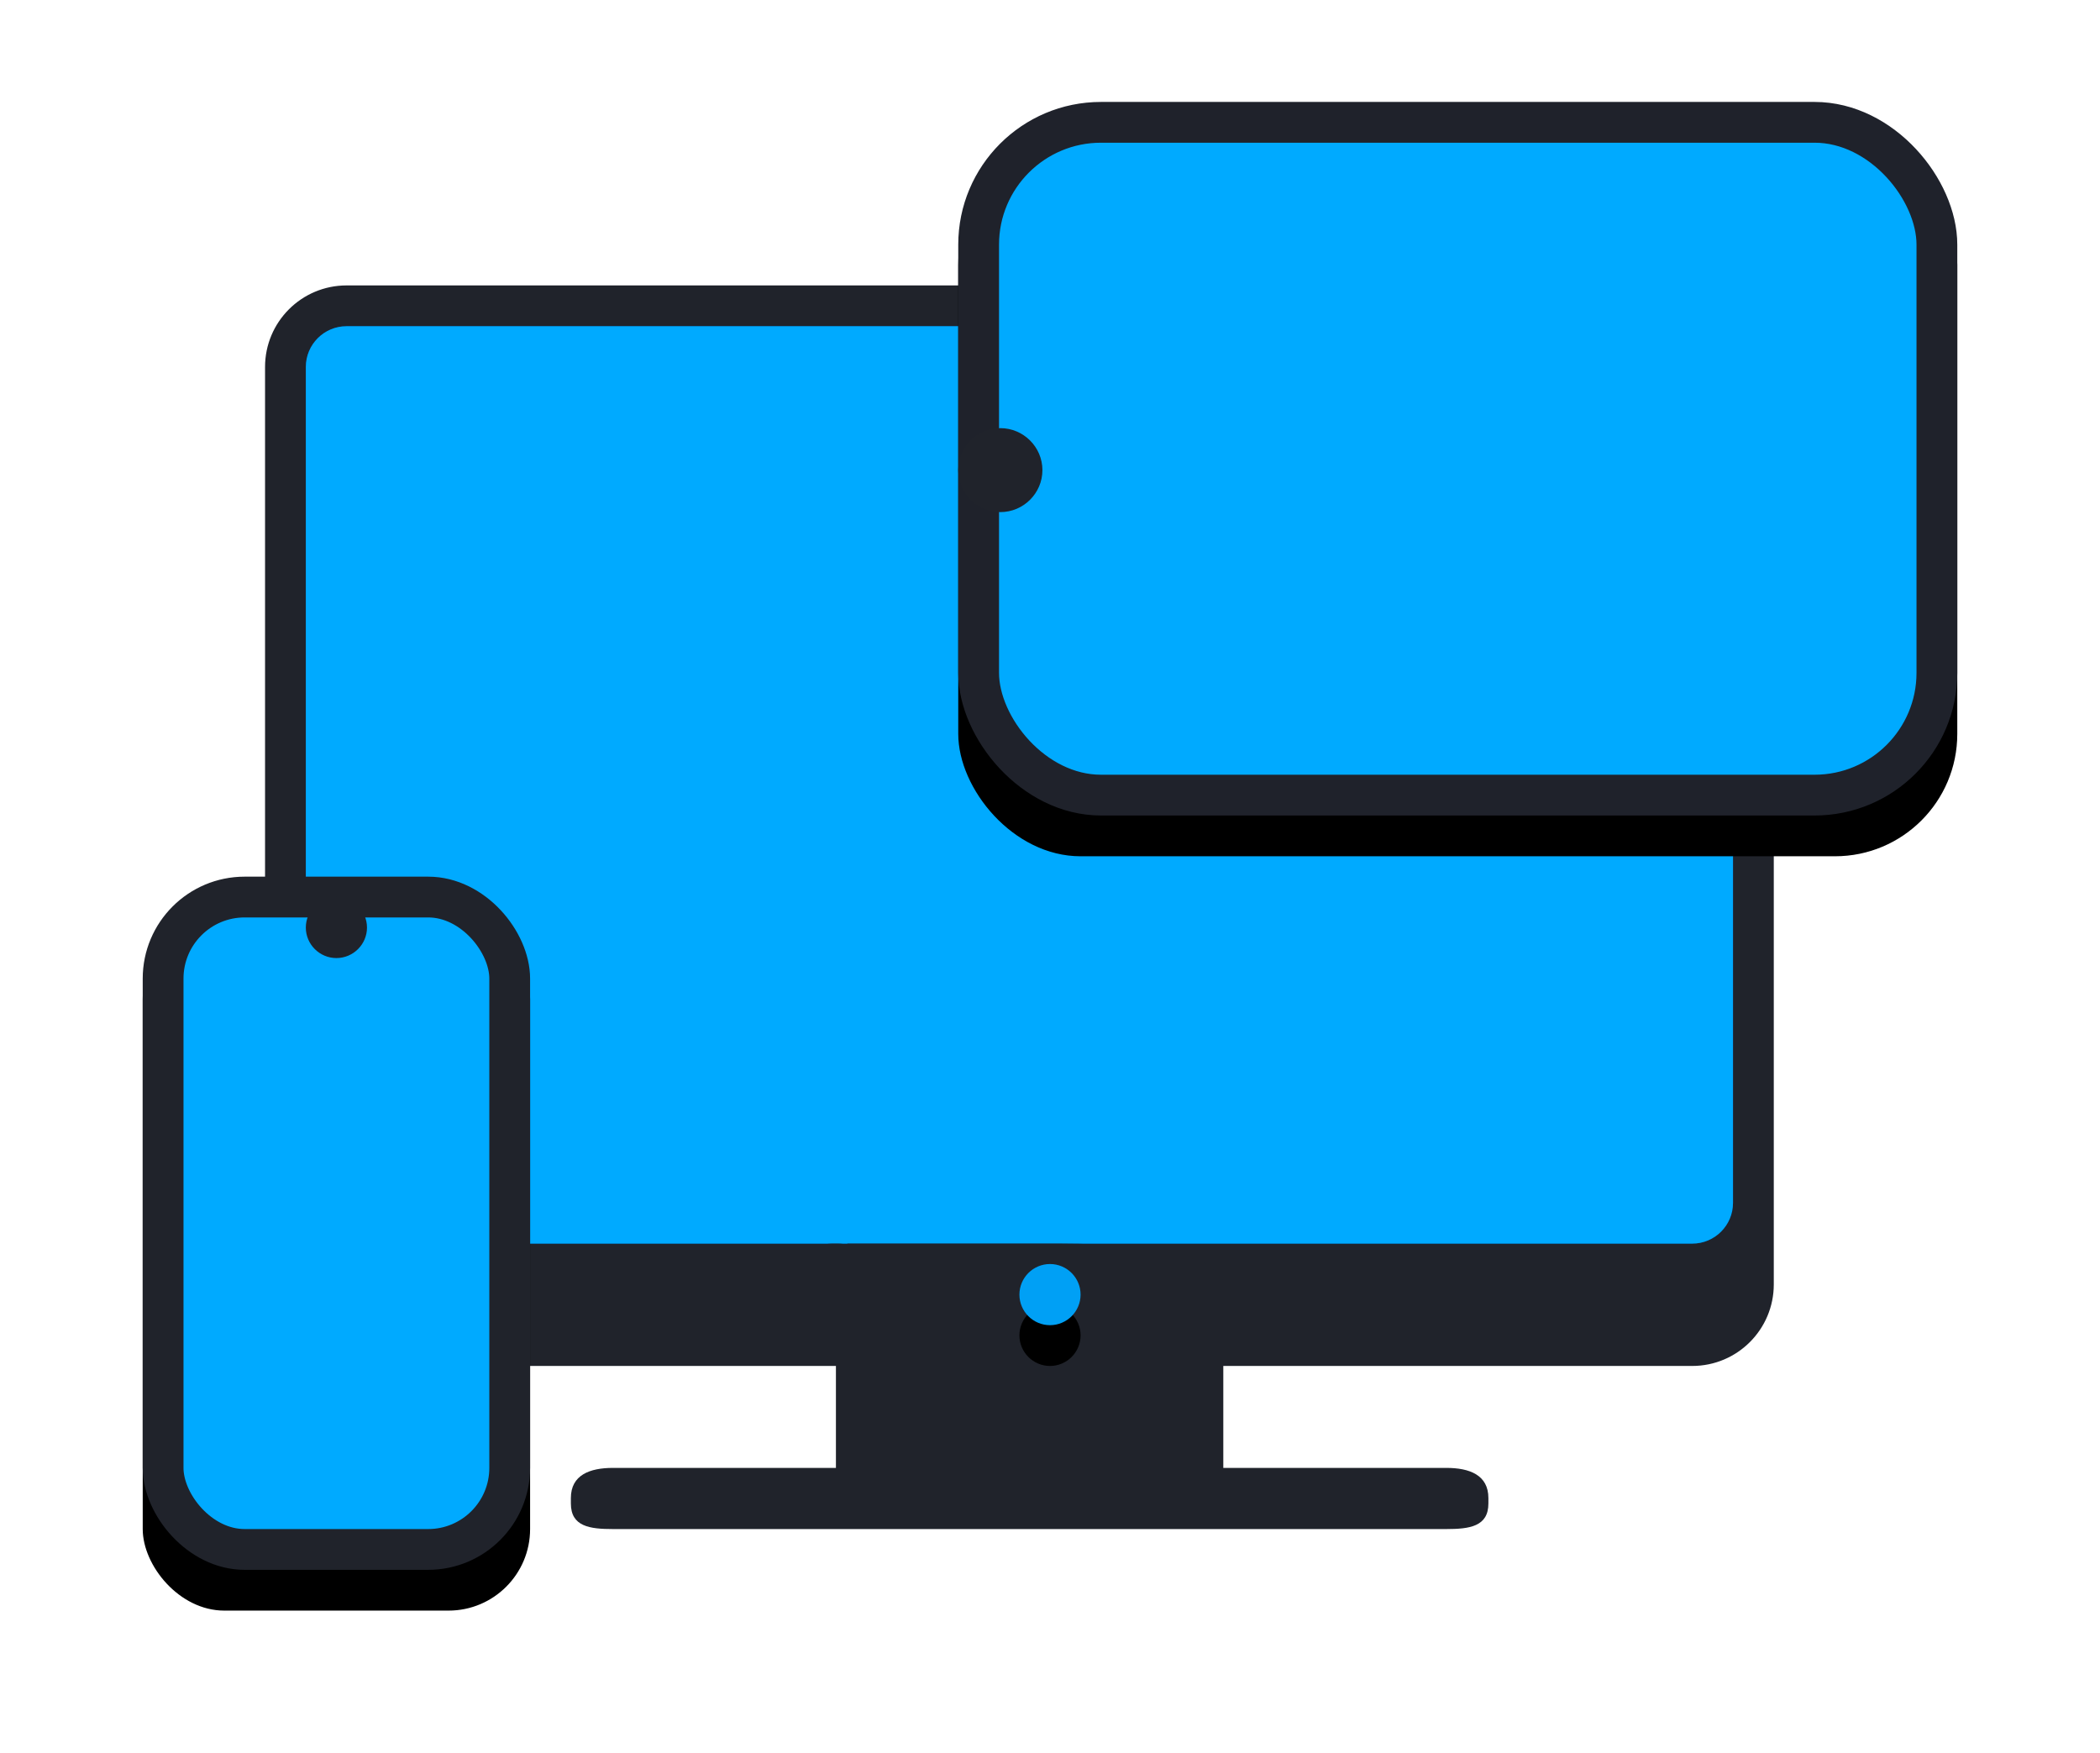 <?xml version="1.0" encoding="UTF-8"?>
<svg width="103px" height="86px" viewBox="0 0 103 86" version="1.1" xmlns="http://www.w3.org/2000/svg" xmlns:xlink="http://www.w3.org/1999/xlink">
    <!-- Generator: Sketch 55.2 (78181) - https://sketchapp.com -->
    <title>icon1_2</title>
    <desc>Created with Sketch.</desc>
    <defs>
        <rect id="path-1" x="8" y="11" width="70" height="45" rx="2"></rect>
        <rect id="path-2" x="40" y="0" width="49" height="35" rx="6"></rect>
        <filter x="-23.5%" y="-27.1%" width="146.9%" height="165.7%" filterUnits="objectBoundingBox" id="filter-3">
            <feOffset dx="0" dy="2" in="SourceAlpha" result="shadowOffsetOuter1"></feOffset>
            <feGaussianBlur stdDeviation="3.5" in="shadowOffsetOuter1" result="shadowBlurOuter1"></feGaussianBlur>
            <feComposite in="shadowBlurOuter1" in2="SourceAlpha" operator="out" result="shadowBlurOuter1"></feComposite>
            <feColorMatrix values="0 0 0 0 0   0 0 0 0 0.005   0 0 0 0 0.35  0 0 0 0.311 0" type="matrix" in="shadowBlurOuter1"></feColorMatrix>
        </filter>
        <rect id="path-4" x="0" y="38" width="19" height="34" rx="4"></rect>
        <filter x="-60.5%" y="-27.9%" width="221.1%" height="167.6%" filterUnits="objectBoundingBox" id="filter-5">
            <feOffset dx="0" dy="2" in="SourceAlpha" result="shadowOffsetOuter1"></feOffset>
            <feGaussianBlur stdDeviation="3.5" in="shadowOffsetOuter1" result="shadowBlurOuter1"></feGaussianBlur>
            <feComposite in="shadowBlurOuter1" in2="SourceAlpha" operator="out" result="shadowBlurOuter1"></feComposite>
            <feColorMatrix values="0 0 0 0 0   0 0 0 0 0.005   0 0 0 0 0.35  0 0 0 0.311 0" type="matrix" in="shadowBlurOuter1"></feColorMatrix>
        </filter>
        <path d="M44.5,60 C45.327,60 46,59.327 46,58.5 C46,57.673 45.327,57 44.5,57 C43.673,57 43,57.673 43,58.5 C43,59.327 43.673,60 44.5,60" id="path-6"></path>
        <filter x="-383.3%" y="-316.7%" width="866.7%" height="866.7%" filterUnits="objectBoundingBox" id="filter-7">
            <feOffset dx="0" dy="2" in="SourceAlpha" result="shadowOffsetOuter1"></feOffset>
            <feGaussianBlur stdDeviation="3.5" in="shadowOffsetOuter1" result="shadowBlurOuter1"></feGaussianBlur>
            <feColorMatrix values="0 0 0 0 0   0 0 0 0 0.005   0 0 0 0 0.35  0 0 0 0.311 0" type="matrix" in="shadowBlurOuter1"></feColorMatrix>
        </filter>
    </defs>
    <g id="Page-1" stroke="none" stroke-width="1" fill="none" fill-rule="evenodd">
        <g id="site_security_vpnu" transform="translate(-142, -2855)">
            <g id="4we_care" transform="translate(-25, 2143)">
                <g id="1" transform="translate(174, 693)">
                    <g id="icon1_2" transform="translate(0, 24)">
                        <rect id="Rectangle-Copy-4" fill="#20232B" x="6" y="9" width="74" height="53" rx="4"></rect>
                        <g id="Rectangle-Copy-2">
                            <use fill="#003575" xlink:href="#path-1"></use>
                            <use fill="#00AAFF" xlink:href="#path-1"></use>
                        </g>
                        <g id="Rectangle-Copy-5">
                            <use fill="black" fill-opacity="1" filter="url(#filter-3)" xlink:href="#path-2"></use>
                            <rect stroke="#1F222B" stroke-width="2" stroke-linejoin="square" fill="#00AAFF" fill-rule="evenodd" x="41" y="1" width="47" height="33" rx="6"></rect>
                        </g>
                        <path d="M42.064,16 L42.064,16 C43.199,16 44.128,16.927 44.128,18.059 L44.128,18.06 C44.128,19.192 43.199,20.119 42.064,20.119 C40.929,20.119 40,19.192 40,18.06 L40,18.059 C40,16.927 40.929,16 42.064,16" id="Fill-10" fill="#20232B"></path>
                        <g id="Rectangle">
                            <use fill="black" fill-opacity="1" filter="url(#filter-5)" xlink:href="#path-4"></use>
                            <rect stroke="#20232B" stroke-width="2" stroke-linejoin="square" fill="#00AAFF" fill-rule="evenodd" x="1" y="39" width="17" height="32" rx="4"></rect>
                        </g>
                        <path d="M34,67 L34,58.059 C34,56.927 32.673,56 33.808,56 L34.076,56 C34.243,56 34.405,56.02 34.561,56.058 L34.561,56 L44.903,56 C50.584,56 53,56.927 53,58.059 L53,67 L63.938,67 C65.073,67 66.002,67.346 66.002,68.479 L66.002,68.746 C66.002,69.879 65.073,70 63.938,70 L23.064,70 C21.929,70 21,69.879 21,68.746 L21,68.479 C21,67.346 21.929,67 23.064,67 L34,67 Z" id="Fill-21" fill="#20232B"></path>
                        <path d="M9.5,39 L9.5,39 C10.325,39 11,39.673 11,40.497 L11,40.497 C11,41.32 10.325,41.993 9.5,41.993 C8.675,41.993 8,41.32 8,40.497 L8,40.497 C8,39.673 8.675,39 9.5,39" id="Fill-10" fill="#20232B"></path>
                        <g id="Fill-1">
                            <use fill="black" fill-opacity="1" filter="url(#filter-7)" xlink:href="#path-6"></use>
                            <use fill="#00A0F5" fill-rule="evenodd" xlink:href="#path-6"></use>
                        </g>
                    </g>
                </g>
            </g>
        </g>
    </g>
</svg>